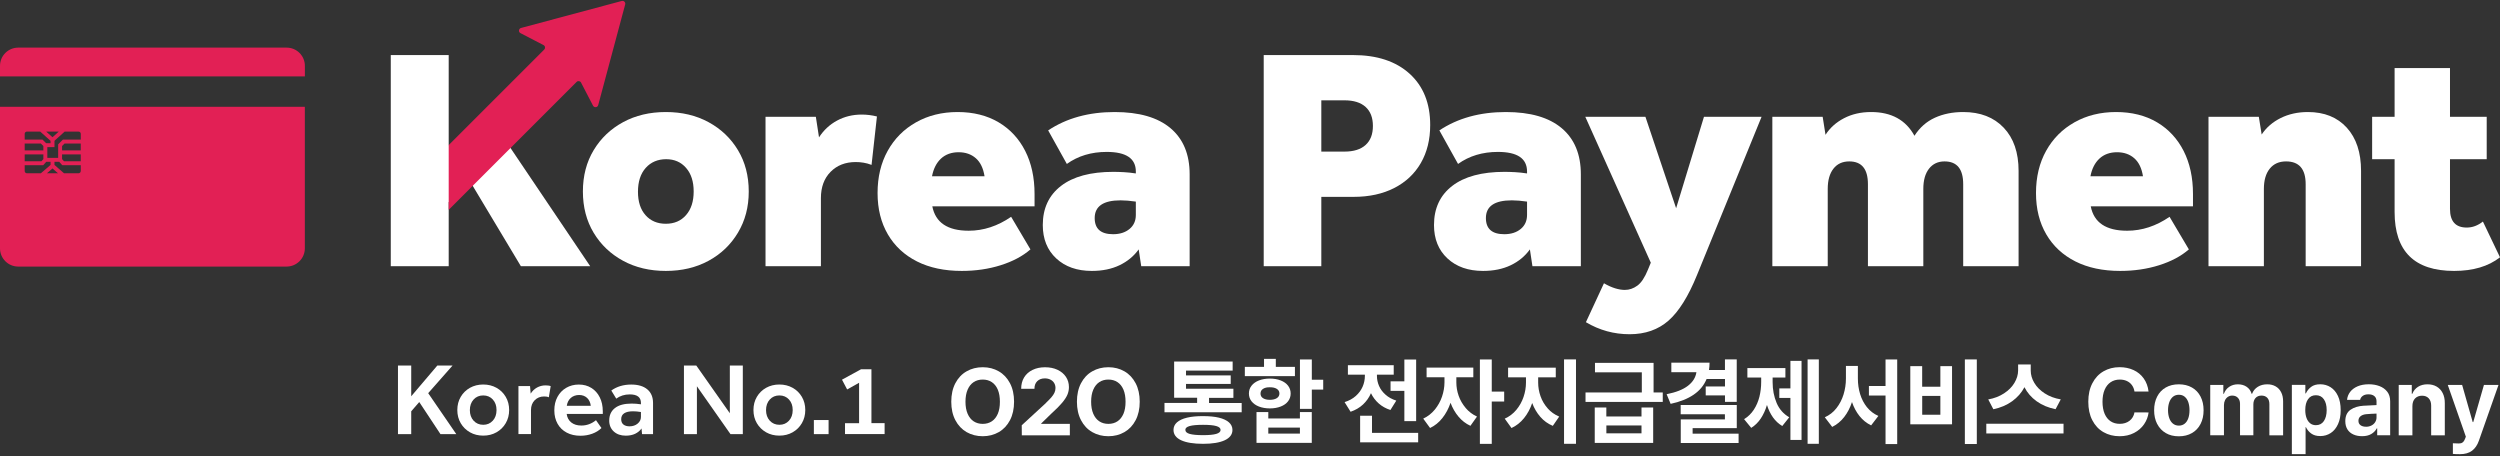 <svg width="800" height="146" viewBox="0 0 800 146" fill="none" xmlns="http://www.w3.org/2000/svg">
<rect x="0" y="0" width="800" height="146" fill="#333333" stroke="none"/>
<g clip-path="url(#clip0_99_407)">
<path d="M162.218 45.663L188.856 85.176H166.675L149.862 57.12L143.582 64.717V85.176H125.047V17.62H143.582V46.46L162.218 45.663Z" fill="white"/>
<path d="M186.526 61.273C186.526 56.272 187.678 51.866 189.97 48.056C192.261 44.245 195.401 41.257 199.389 39.092C203.377 36.927 207.935 35.851 213.062 35.851C218.19 35.851 222.748 36.927 226.736 39.092C230.724 41.257 233.863 44.245 236.155 48.056C238.447 51.866 239.599 56.272 239.599 61.273C239.599 66.274 238.447 70.591 236.155 74.44C233.863 78.289 230.724 81.289 226.736 83.454C222.748 85.619 218.19 86.695 213.062 86.695C207.935 86.695 203.377 85.619 199.389 83.454C195.401 81.289 192.261 78.301 189.97 74.491C187.678 70.68 186.526 66.274 186.526 61.273ZM204.149 61.374C204.149 64.552 204.96 67.046 206.58 68.869C208.201 70.692 210.366 71.604 213.062 71.604C215.759 71.604 217.924 70.68 219.545 68.819C221.165 66.958 221.975 64.451 221.975 61.273C221.975 58.095 221.165 55.589 219.545 53.727C217.924 51.866 215.797 50.942 213.164 50.942C210.53 50.942 208.289 51.866 206.631 53.727C204.972 55.589 204.149 58.133 204.149 61.374Z" fill="white"/>
<path d="M244.967 37.37H261.071L262.084 43.954C263.565 41.662 265.489 39.864 267.857 38.586C270.224 37.307 272.858 36.661 275.757 36.661C277.377 36.661 278.998 36.864 280.619 37.269L278.897 52.765C278.023 52.423 277.162 52.196 276.314 52.056C275.466 51.917 274.643 51.854 273.833 51.854C270.528 51.854 267.844 52.904 265.781 54.993C263.717 57.083 262.691 59.893 262.691 63.4V85.176H244.967V37.37Z" fill="white"/>
<path d="M280.821 61.779C280.821 56.652 281.897 52.145 284.062 48.258C286.227 44.371 289.24 41.333 293.127 39.143C297.014 36.952 301.445 35.851 306.446 35.851C311.447 35.851 315.878 36.952 319.562 39.143C323.246 41.333 326.082 44.397 328.07 48.309C330.057 52.221 331.058 56.817 331.058 62.083V66.033H298.343C299.356 71.237 303.243 73.832 309.991 73.832C314.713 73.832 319.245 72.351 323.563 69.376L329.741 79.808C327.247 81.973 324.069 83.657 320.22 84.872C316.372 86.088 312.219 86.695 307.762 86.695C302.23 86.695 297.444 85.682 293.431 83.657C289.417 81.631 286.303 78.745 284.113 74.997C281.923 71.249 280.821 66.844 280.821 61.779ZM312.27 50.638C310.814 49.36 308.978 48.714 306.75 48.714C304.521 48.714 302.584 49.385 301.128 50.74C299.672 52.094 298.71 53.981 298.242 56.411H315.055C314.65 53.841 313.725 51.917 312.27 50.638Z" fill="white"/>
<path d="M333.691 72.009C333.691 66.679 335.628 62.501 339.515 59.501C343.401 56.5 348.985 54.993 356.277 54.993C357.353 54.993 358.493 55.032 359.67 55.095C360.848 55.158 362.114 55.297 363.468 55.5V54.892C363.468 50.702 360.366 48.613 354.15 48.613C349.225 48.613 344.971 49.891 341.388 52.461L335.413 41.725C341.287 37.813 348.377 35.851 356.682 35.851C364.519 35.851 370.469 37.573 374.559 41.016C378.648 44.46 380.686 49.385 380.686 55.804V85.176H365.19L364.38 79.808C362.823 81.973 360.784 83.657 358.252 84.872C355.72 86.088 352.77 86.695 349.39 86.695C344.668 86.695 340.869 85.366 337.995 82.695C335.122 80.023 333.691 76.466 333.691 72.009ZM350.301 69.781C350.301 73.225 352.264 74.946 356.176 74.946C358.341 74.946 360.088 74.389 361.443 73.275C362.797 72.161 363.468 70.654 363.468 68.768V64.514C361.645 64.248 360.025 64.109 358.607 64.109C353.074 64.109 350.301 65.995 350.301 69.781Z" fill="white"/>
<path d="M404.387 17.62H432.949C440.646 17.62 446.685 19.608 451.079 23.596C455.472 27.584 457.662 33.053 457.662 40.004C457.662 44.663 456.662 48.714 454.674 52.158C452.687 55.601 449.851 58.273 446.166 60.159C442.482 62.045 438.152 62.995 433.151 62.995H422.821V85.176H404.387V17.62ZM439.33 40.307C439.33 37.674 438.557 35.648 437 34.23C435.443 32.812 433.189 32.103 430.214 32.103H422.821V48.511H430.214C433.189 48.511 435.443 47.802 437 46.384C438.557 44.967 439.33 42.941 439.33 40.307Z" fill="white"/>
<path d="M458.877 72.009C458.877 66.679 460.814 62.501 464.701 59.501C468.588 56.5 474.171 54.993 481.464 54.993C482.54 54.993 483.679 55.032 484.857 55.095C486.034 55.158 487.3 55.297 488.655 55.5V54.892C488.655 50.702 485.553 48.613 479.337 48.613C474.412 48.613 470.158 49.891 466.575 52.461L460.599 41.725C466.474 37.813 473.564 35.851 481.869 35.851C489.706 35.851 495.656 37.573 499.745 41.016C503.835 44.46 505.873 49.385 505.873 55.804V85.176H490.377L489.566 79.808C488.009 81.973 485.971 83.657 483.439 84.872C480.907 86.088 477.957 86.695 474.576 86.695C469.854 86.695 466.056 85.366 463.182 82.695C460.308 80.023 458.877 76.466 458.877 72.009ZM475.488 69.781C475.488 73.225 477.45 74.946 481.362 74.946C483.527 74.946 485.274 74.389 486.629 73.275C487.984 72.161 488.655 70.654 488.655 68.768V64.514C486.832 64.248 485.211 64.109 483.793 64.109C478.261 64.109 475.488 65.995 475.488 69.781Z" fill="white"/>
<path d="M545.272 37.37H563.706L543.044 88.012C540.271 94.836 537.233 99.698 533.928 102.597C530.624 105.496 526.471 106.952 521.47 106.952C516.47 106.952 511.811 105.673 507.493 103.103L513.266 90.645C514.545 91.392 515.748 91.924 516.862 92.266C517.976 92.608 519.002 92.772 519.951 92.772C521.369 92.772 522.699 92.317 523.952 91.405C525.205 90.493 526.332 88.784 527.345 86.29L528.256 84.062L507.291 37.37H526.535L536.359 66.641L545.272 37.37Z" fill="white"/>
<path d="M567.149 37.37H583.253L584.165 43.143C585.583 40.915 587.558 39.143 590.09 37.826C592.622 36.509 595.509 35.851 598.75 35.851C605.232 35.851 609.853 38.383 612.626 43.447C614.31 40.814 616.487 38.889 619.158 37.674C621.83 36.459 624.843 35.851 628.223 35.851C633.693 35.851 638.01 37.522 641.188 40.864C644.365 44.207 645.948 48.815 645.948 54.69V85.176H628.223V58.944C628.223 54.082 626.236 51.651 622.248 51.651C620.159 51.651 618.5 52.423 617.285 53.981C616.069 55.538 615.462 57.69 615.462 60.463V85.176H597.737V58.944C597.737 54.082 595.749 51.651 591.761 51.651C589.596 51.651 587.913 52.423 586.697 53.981C585.482 55.538 584.874 57.69 584.874 60.463V85.176H567.149V37.37Z" fill="white"/>
<path d="M651.519 61.779C651.519 56.652 652.595 52.145 654.76 48.258C656.925 44.371 659.938 41.333 663.825 39.143C667.711 36.952 672.142 35.851 677.143 35.851C682.144 35.851 686.575 36.952 690.26 39.143C693.944 41.333 696.78 44.397 698.767 48.309C700.755 52.221 701.755 56.817 701.755 62.083V66.033H669.041C670.053 71.237 673.94 73.832 680.688 73.832C685.411 73.832 689.943 72.351 694.26 69.376L700.438 79.808C697.944 81.973 694.767 83.657 690.918 84.872C687.069 86.088 682.916 86.695 678.46 86.695C672.927 86.695 668.142 85.682 664.128 83.657C660.115 81.631 657.001 78.745 654.81 74.997C652.62 71.249 651.519 66.844 651.519 61.779ZM682.967 50.638C681.511 49.36 679.675 48.714 677.447 48.714C675.219 48.714 673.282 49.385 671.826 50.74C670.37 52.094 669.408 53.981 668.939 56.411H685.752C685.347 53.841 684.423 51.917 682.967 50.638Z" fill="white"/>
<path d="M706.718 37.37H722.822L723.734 43.042C725.215 40.814 727.241 39.054 729.811 37.775C732.381 36.497 735.28 35.851 738.521 35.851C743.788 35.851 747.94 37.522 750.979 40.864C754.017 44.207 755.537 48.815 755.537 54.69V85.176H737.812V58.944C737.812 54.082 735.723 51.651 731.532 51.651C729.304 51.651 727.57 52.423 726.316 53.981C725.063 55.538 724.443 57.69 724.443 60.463V85.176H706.718V37.37Z" fill="white"/>
<path d="M759.082 37.37H766.273V21.773H783.997V37.37H795.746V50.942H783.997V66.844C783.997 70.832 785.782 72.819 789.365 72.819C791.188 72.819 792.91 72.174 794.531 70.895L800 82.34C796.291 85.239 791.391 86.695 785.314 86.695C772.616 86.695 766.273 80.416 766.273 67.857V50.942H759.082V37.37Z" fill="white"/>
<path d="M91.725 15.24H5.836C2.608 15.24 0 17.848 0 21.076V24.457H97.561V21.076C97.561 17.848 94.953 15.24 91.725 15.24Z" fill="#E22055"/>
<path d="M0 34.167V79.466C0 82.695 2.608 85.303 5.836 85.303H91.712C94.941 85.303 97.549 82.682 97.549 79.466V34.167H0ZM18.813 42.105L16.8 43.916L14.762 42.105H18.813ZM7.9 42.827C7.9 42.434 8.217 42.105 8.622 42.105H12.863L16.167 45.055V45.827H14.762L13.597 44.663H7.9V42.827ZM7.9 45.929H13.078L13.876 46.726V48.132H7.9V45.929ZM7.9 49.398H13.876V50.917L13.268 51.6H7.9V49.398ZM8.622 55.449C8.229 55.449 7.9 55.133 7.9 54.728V52.854H13.838L14.8 51.778H16.18V52.778L13.078 55.449H8.622ZM15.015 55.449L16.8 53.905L18.56 55.449H15.003H15.015ZM25.84 54.728C25.84 55.12 25.523 55.449 25.118 55.449H20.485L17.433 52.778V51.778H18.953L19.915 52.854H25.853V54.728H25.84ZM25.84 51.6H20.472L19.864 50.917V49.398H25.84V51.6ZM25.84 48.132H19.864V46.726L20.662 45.929H25.84V48.132ZM25.84 44.663H20.143L18.611 46.194V50.512H15.142V47.093H17.433V45.055L20.7 42.105H25.131C25.523 42.105 25.853 42.422 25.853 42.827V44.663H25.84Z" fill="#E22055"/>
<path d="M127.351 116.966H131.593V126.804L139.948 116.966H144.823L137.024 125.816L146.013 138.92H140.949L134.163 128.652L131.593 131.614V138.92H127.351V116.966Z" fill="white"/>
<path d="M146.342 131.209C146.342 129.627 146.709 128.222 147.431 126.993C148.152 125.765 149.14 124.803 150.393 124.094C151.647 123.398 153.065 123.043 154.635 123.043C156.205 123.043 157.635 123.398 158.876 124.094C160.129 124.791 161.117 125.765 161.838 126.993C162.56 128.222 162.927 129.627 162.927 131.209C162.927 132.792 162.56 134.172 161.838 135.413C161.117 136.653 160.129 137.628 158.876 138.337C157.622 139.046 156.205 139.401 154.635 139.401C153.065 139.401 151.634 139.046 150.393 138.337C149.14 137.628 148.152 136.653 147.431 135.425C146.709 134.197 146.342 132.792 146.342 131.209ZM150.355 131.247C150.355 132.627 150.761 133.754 151.558 134.628C152.356 135.489 153.381 135.932 154.635 135.932C155.888 135.932 156.876 135.501 157.686 134.628C158.483 133.767 158.889 132.627 158.889 131.222C158.889 129.817 158.496 128.715 157.698 127.842C156.914 126.981 155.888 126.538 154.635 126.538C153.381 126.538 152.356 126.968 151.558 127.842C150.761 128.715 150.355 129.842 150.355 131.247Z" fill="white"/>
<path d="M165.928 123.55H169.612L169.814 125.955C170.346 125.12 171.017 124.474 171.84 124.018C172.663 123.562 173.562 123.322 174.549 123.322C174.853 123.322 175.157 123.335 175.436 123.373C175.714 123.411 175.98 123.461 176.221 123.55L175.626 127.133C175.385 127.019 175.132 126.955 174.866 126.917C174.6 126.879 174.347 126.867 174.106 126.867C172.904 126.867 171.903 127.272 171.106 128.07C170.321 128.867 169.916 129.918 169.916 131.209V138.907H165.902V123.537L165.928 123.55Z" fill="white"/>
<path d="M177.385 131.311C177.385 129.69 177.714 128.259 178.385 127.019C179.056 125.778 179.981 124.803 181.171 124.107C182.361 123.411 183.703 123.056 185.222 123.056C186.741 123.056 188.071 123.411 189.223 124.132C190.375 124.841 191.274 125.841 191.919 127.133C192.565 128.411 192.894 129.918 192.894 131.627V132.45H181.335C181.487 133.615 181.981 134.526 182.804 135.185C183.627 135.843 184.703 136.172 186.045 136.172C187.754 136.172 189.311 135.603 190.717 134.463L192.464 136.97C191.679 137.755 190.691 138.362 189.514 138.793C188.337 139.223 187.083 139.439 185.741 139.439C184.07 139.439 182.614 139.109 181.348 138.438C180.082 137.767 179.107 136.831 178.423 135.603C177.74 134.374 177.385 132.969 177.385 131.336V131.311ZM187.855 127.323C187.197 126.715 186.349 126.398 185.323 126.398C184.298 126.398 183.361 126.715 182.652 127.335C181.956 127.956 181.525 128.804 181.373 129.855H189.046C188.919 128.779 188.514 127.93 187.855 127.323Z" fill="white"/>
<path d="M194.958 134.539C194.958 132.855 195.566 131.526 196.781 130.576C197.996 129.627 199.769 129.146 202.098 129.146C202.542 129.146 203.01 129.158 203.516 129.196C204.023 129.234 204.542 129.285 205.099 129.374V128.943C205.099 127.12 203.909 126.208 201.541 126.208C199.87 126.208 198.427 126.664 197.199 127.563L195.616 124.968C197.389 123.702 199.516 123.056 201.972 123.056C204.213 123.056 205.935 123.575 207.15 124.601C208.365 125.626 208.973 127.082 208.973 128.943V138.92H205.453L205.289 137.109C204.782 137.831 204.099 138.4 203.251 138.806C202.402 139.211 201.402 139.413 200.25 139.413C198.667 139.413 197.389 138.97 196.414 138.084C195.439 137.198 194.945 136.02 194.945 134.539H194.958ZM198.781 134.147C198.781 134.894 199.022 135.463 199.49 135.843C199.959 136.223 200.617 136.425 201.453 136.425C202.478 136.425 203.352 136.134 204.048 135.552C204.744 134.969 205.099 134.261 205.099 133.425V131.842C204.175 131.69 203.327 131.614 202.567 131.614C201.364 131.614 200.427 131.817 199.769 132.235C199.111 132.653 198.781 133.286 198.781 134.147Z" fill="white"/>
<path d="M218.861 116.966H222.811L233.547 132.235V116.966H237.7V138.92H233.75L223.013 123.613V138.92H218.861V116.966Z" fill="white"/>
<path d="M241.105 131.209C241.105 129.627 241.472 128.222 242.194 126.993C242.916 125.765 243.903 124.803 245.157 124.094C246.41 123.398 247.828 123.043 249.398 123.043C250.968 123.043 252.398 123.398 253.639 124.094C254.892 124.791 255.88 125.765 256.602 126.993C257.323 128.222 257.69 129.627 257.69 131.209C257.69 132.792 257.323 134.172 256.602 135.413C255.88 136.653 254.892 137.628 253.639 138.337C252.386 139.046 250.968 139.401 249.398 139.401C247.828 139.401 246.397 139.046 245.157 138.337C243.903 137.628 242.916 136.653 242.194 135.425C241.472 134.197 241.105 132.792 241.105 131.209ZM245.131 131.247C245.131 132.627 245.536 133.754 246.334 134.628C247.132 135.489 248.157 135.932 249.41 135.932C250.664 135.932 251.651 135.501 252.462 134.628C253.259 133.767 253.664 132.627 253.664 131.222C253.664 129.817 253.272 128.715 252.474 127.842C251.689 126.981 250.664 126.538 249.41 126.538C248.157 126.538 247.132 126.968 246.334 127.842C245.536 128.715 245.131 129.842 245.131 131.247Z" fill="white"/>
<path d="M260.438 134.412H265.147V138.92H260.438V134.412Z" fill="white"/>
<path d="M270.402 135.425H274.909V122.486L271.085 124.626L269.439 121.499L275.529 118.169H278.859V135.413H283.075V138.907H270.402V135.413V135.425Z" fill="white"/>
<path d="M319.613 138.274C318.093 139.147 316.384 139.591 314.473 139.591C312.561 139.591 310.839 139.147 309.307 138.274C307.788 137.388 306.585 136.122 305.711 134.45C304.838 132.779 304.407 130.817 304.407 128.551C304.407 126.284 304.838 124.309 305.711 122.638C306.585 120.967 307.775 119.701 309.307 118.827C310.826 117.954 312.548 117.511 314.473 117.511C316.397 117.511 318.093 117.954 319.613 118.827C321.132 119.701 322.322 120.98 323.196 122.638C324.069 124.297 324.5 126.272 324.5 128.551C324.5 130.83 324.069 132.792 323.196 134.463C322.322 136.134 321.132 137.4 319.613 138.274ZM317.384 122.284C316.561 121.739 315.599 121.461 314.473 121.461C313.346 121.461 312.384 121.739 311.561 122.284C310.738 122.828 310.092 123.638 309.636 124.702C309.18 125.765 308.953 127.044 308.953 128.551C308.953 130.057 309.18 131.336 309.636 132.399C310.092 133.463 310.738 134.273 311.561 134.818C312.384 135.362 313.358 135.64 314.473 135.64C315.587 135.64 316.561 135.362 317.384 134.818C318.207 134.273 318.84 133.463 319.296 132.412C319.752 131.349 319.967 130.07 319.967 128.551C319.967 127.031 319.739 125.753 319.296 124.689C318.84 123.626 318.207 122.828 317.384 122.284Z" fill="white"/>
<path d="M334.666 128.968C335.425 128.234 336.02 127.626 336.438 127.145C336.856 126.664 337.185 126.183 337.413 125.702C337.641 125.221 337.755 124.715 337.755 124.17C337.755 123.55 337.603 123.005 337.312 122.537C337.021 122.069 336.615 121.714 336.096 121.461C335.577 121.208 334.995 121.081 334.337 121.081C333.324 121.081 332.526 121.385 331.918 121.98C331.311 122.575 331.02 123.385 331.02 124.411H326.778C326.778 123.031 327.082 121.815 327.715 120.777C328.348 119.739 329.247 118.941 330.412 118.372C331.577 117.802 332.893 117.523 334.4 117.523C335.907 117.523 337.249 117.789 338.401 118.334C339.553 118.878 340.452 119.625 341.097 120.587C341.73 121.549 342.059 122.638 342.059 123.879C342.059 124.715 341.895 125.525 341.566 126.31C341.237 127.082 340.667 127.956 339.869 128.905C339.072 129.855 337.92 131.007 336.451 132.336L333.185 135.514V135.628H342.351V139.312H326.981L326.956 136.084L334.666 128.994V128.968Z" fill="white"/>
<path d="M359.822 138.274C358.303 139.147 356.594 139.591 354.682 139.591C352.77 139.591 351.048 139.147 349.517 138.274C347.985 137.4 346.795 136.122 345.921 134.45C345.047 132.779 344.617 130.817 344.617 128.551C344.617 126.284 345.047 124.309 345.921 122.638C346.795 120.967 347.985 119.701 349.517 118.827C351.048 117.954 352.758 117.511 354.682 117.511C356.606 117.511 358.303 117.954 359.822 118.827C361.341 119.701 362.531 120.98 363.405 122.638C364.279 124.309 364.709 126.272 364.709 128.551C364.709 130.83 364.279 132.792 363.405 134.463C362.531 136.134 361.341 137.4 359.822 138.274ZM357.594 122.284C356.771 121.739 355.809 121.461 354.682 121.461C353.555 121.461 352.593 121.739 351.77 122.284C350.947 122.828 350.301 123.638 349.846 124.702C349.39 125.765 349.162 127.044 349.162 128.551C349.162 130.057 349.39 131.336 349.846 132.399C350.301 133.463 350.947 134.273 351.77 134.818C352.593 135.362 353.568 135.64 354.682 135.64C355.796 135.64 356.771 135.362 357.594 134.818C358.417 134.273 359.05 133.463 359.506 132.412C359.961 131.349 360.177 130.07 360.177 128.551C360.177 127.031 359.949 125.753 359.506 124.689C359.05 123.626 358.417 122.828 357.594 122.284Z" fill="white"/>
<path d="M372.635 131.906V128.943H383.079V127.285H375.724V115.688H394.448V118.6H379.522V120.119H393.828V122.853H379.522V124.398H394.689V127.31H386.89V128.968H397.335V131.931H372.647L372.635 131.906ZM393.271 135.159C394.005 135.818 394.385 136.628 394.385 137.578C394.385 139.021 393.55 140.122 391.916 140.882C390.283 141.642 387.966 142.021 384.978 142.021C381.991 142.021 379.598 141.642 377.965 140.882C376.331 140.122 375.521 139.021 375.521 137.578C375.521 136.628 375.888 135.818 376.623 135.159C377.357 134.501 378.433 133.995 379.851 133.653C381.269 133.311 382.978 133.146 384.978 133.159C386.953 133.159 388.65 133.311 390.055 133.653C391.461 133.995 392.537 134.501 393.271 135.159ZM379.319 137.578C379.319 138.147 379.762 138.578 380.674 138.844C381.585 139.109 383.029 139.249 384.978 139.249C386.928 139.249 388.296 139.109 389.207 138.844C390.119 138.578 390.574 138.16 390.587 137.578C390.587 137.008 390.119 136.603 389.207 136.337C388.296 136.071 386.89 135.944 384.978 135.944C383.067 135.944 381.598 136.071 380.674 136.337C379.75 136.603 379.294 137.008 379.307 137.578H379.319Z" fill="white"/>
<path d="M398.348 120.359V117.397H404.488V114.839H408.261V117.397H414.376V120.359H398.348ZM412.173 123.411C412.73 124.132 413.009 124.968 413.009 125.917C413.009 126.867 412.73 127.702 412.173 128.424C411.616 129.146 410.831 129.703 409.818 130.095C408.805 130.488 407.653 130.69 406.362 130.69C405.071 130.69 403.88 130.488 402.868 130.095C401.855 129.703 401.07 129.146 400.5 128.424C399.93 127.702 399.652 126.867 399.652 125.917C399.652 124.968 399.93 124.132 400.5 123.411C401.07 122.689 401.855 122.132 402.868 121.739C403.88 121.347 405.045 121.144 406.362 121.144C407.679 121.144 408.805 121.347 409.818 121.739C410.831 122.132 411.616 122.689 412.173 123.411ZM415.971 133.919V131.868H419.769V141.718H402.083V131.868H405.856V133.919H415.971ZM403.361 125.917C403.361 126.563 403.615 127.057 404.159 127.411C404.703 127.766 405.438 127.943 406.349 127.943C407.261 127.943 408.02 127.766 408.578 127.411C409.135 127.057 409.413 126.563 409.413 125.917C409.413 125.272 409.135 124.791 408.578 124.436C408.02 124.082 407.273 123.917 406.362 123.93C405.438 123.904 404.716 124.082 404.172 124.436C403.627 124.791 403.361 125.284 403.374 125.917H403.361ZM415.971 136.831H405.856V138.755H415.971V136.831ZM423.428 121.524V124.664H419.782V130.842H415.984V115.029H419.782V121.524H423.428Z" fill="white"/>
<path d="M443.356 126.284C444.28 127.12 445.432 127.753 446.812 128.196L444.938 131.197C443.482 130.728 442.242 130.032 441.191 129.108C440.153 128.183 439.317 127.082 438.709 125.816C438.102 127.221 437.241 128.437 436.152 129.45C435.063 130.462 433.734 131.235 432.189 131.766L430.265 128.677C431.683 128.234 432.886 127.576 433.86 126.702C434.835 125.829 435.557 124.841 436.038 123.74C436.519 122.638 436.76 121.486 436.76 120.309V119.891H431.328V116.865H445.989V119.891H440.621V120.334C440.621 121.41 440.849 122.461 441.292 123.499C441.735 124.537 442.432 125.461 443.356 126.284ZM435.24 141.553V133.032H439.039V138.527H453.813V141.553H435.24ZM449.395 134.754V125.082H444.976V122.031H449.395V115.055H453.168V134.754H449.395Z" fill="white"/>
<path d="M469.006 130.551C470.006 131.728 471.221 132.653 472.639 133.298L470.538 136.261C469.069 135.59 467.803 134.615 466.727 133.336C465.651 132.058 464.803 130.576 464.17 128.892C463.549 130.741 462.676 132.374 461.561 133.779C460.447 135.185 459.131 136.248 457.624 136.957L455.434 133.957C456.877 133.286 458.105 132.323 459.131 131.083C460.143 129.842 460.916 128.462 461.435 126.955C461.954 125.436 462.22 123.917 462.232 122.385V120.726H456.51V117.637H471.462V120.726H466.031V122.385C466.031 123.803 466.271 125.221 466.765 126.639C467.259 128.057 468.018 129.361 469.018 130.551H469.006ZM481.337 125.322V128.5H477.362V142.034H473.564V115.029H477.362V125.322H481.337Z" fill="white"/>
<path d="M495.238 130.665C496.251 131.817 497.492 132.691 498.948 133.311L496.897 136.274C495.339 135.615 494.01 134.666 492.909 133.4C491.807 132.134 490.934 130.652 490.301 128.968C489.68 130.804 488.807 132.425 487.68 133.817C486.553 135.21 485.211 136.261 483.679 136.97L481.514 133.969C482.957 133.324 484.198 132.387 485.211 131.171C486.237 129.943 487.009 128.563 487.528 127.044C488.047 125.512 488.313 123.968 488.313 122.41V120.752H482.59V117.663H497.846V120.752H492.212V122.41C492.212 123.904 492.465 125.373 492.972 126.804C493.478 128.247 494.251 129.538 495.263 130.678L495.238 130.665ZM500.492 142.021V115.017H504.316V142.021H500.492Z" fill="white"/>
<path d="M529.143 121.955V125.588H532.08V128.614H507.367V125.588H525.383V119.144H510.393V116.118H529.143V121.955ZM525.281 133.273V130.399H529.016V141.73H510.317V130.399H514.026V133.273H525.269H525.281ZM525.281 136.147H514.039V138.666H525.281V136.147Z" fill="white"/>
<path d="M551.995 128.614V126.538H545.829V123.664H551.995V121.284H546.108C545.285 123.297 543.918 124.968 541.993 126.284C540.069 127.601 537.613 128.589 534.6 129.234L533.321 126.145C536.321 125.55 538.588 124.651 540.145 123.449C541.702 122.246 542.601 120.802 542.854 119.106H534.827V116.055H547.057C547.057 116.878 546.994 117.663 546.88 118.397H551.982V115.017H555.755V128.601H551.982L551.995 128.614ZM541.639 136.983V138.768H556.35V141.768H537.841V134.197H551.97V132.564H537.815V129.601H555.768V136.995H541.639V136.983Z" fill="white"/>
<path d="M572.555 133.539L570.327 136.324C569.162 135.628 568.175 134.716 567.352 133.564C566.542 132.412 565.896 131.095 565.428 129.589C564.946 131.235 564.276 132.678 563.44 133.931C562.604 135.185 561.579 136.185 560.389 136.919L558.11 134.134C559.376 133.362 560.414 132.349 561.237 131.083C562.06 129.817 562.642 128.437 563.022 126.93C563.389 125.424 563.579 123.866 563.579 122.258V120.802H559.161V117.777H571.327V120.802H567.238V122.258C567.238 124.715 567.668 126.943 568.517 128.943C569.365 130.943 570.72 132.475 572.581 133.539H572.555ZM572.935 140.781V127.335H569.378V124.284H572.935V115.472H576.493V140.781H572.935ZM578.43 142.021V115.017H582.025V142.021H578.43Z" fill="white"/>
<path d="M597.433 130.31C598.408 131.526 599.623 132.463 601.079 133.096L598.762 136.122C597.306 135.413 596.066 134.412 595.04 133.134C594.015 131.855 593.217 130.361 592.635 128.652C592.027 130.488 591.204 132.083 590.141 133.45C589.077 134.818 587.798 135.868 586.305 136.615L583.937 133.526C585.418 132.868 586.672 131.893 587.672 130.602C588.685 129.31 589.432 127.854 589.938 126.221C590.432 124.588 590.698 122.904 590.698 121.144V117.106H594.521V121.144C594.521 122.891 594.762 124.55 595.243 126.12C595.724 127.69 596.458 129.095 597.433 130.323V130.31ZM603.371 142.085V126.563H598.053V123.512H603.371V115.029H607.106V142.097H603.371V142.085Z" fill="white"/>
<path d="M620.918 123.752V117.169H624.653V135.78H611.296V117.169H615.095V123.752H620.906H620.918ZM620.918 126.69H615.107V132.716H620.918V126.69ZM628.755 142.085V115.017H632.579V142.085H628.755Z" fill="white"/>
<path d="M635.617 138.704V135.59H660.33V138.704H635.617ZM654.316 125.879C655.772 126.829 657.482 127.475 659.444 127.804L657.785 130.943C655.469 130.488 653.456 129.639 651.734 128.411C650.012 127.171 648.721 125.677 647.822 123.904C646.91 125.664 645.593 127.158 643.884 128.399C642.162 129.639 640.162 130.488 637.87 130.956L636.237 127.816C638.162 127.474 639.858 126.816 641.302 125.867C642.745 124.917 643.859 123.803 644.619 122.512C645.391 121.22 645.783 119.916 645.796 118.587V116.625H649.835V118.587C649.835 119.929 650.214 121.246 650.987 122.537C651.759 123.828 652.86 124.942 654.329 125.892L654.316 125.879Z" fill="white"/>
<path d="M680.587 121.917C679.929 121.613 679.182 121.461 678.346 121.461C677.232 121.461 676.257 121.739 675.421 122.296C674.586 122.853 673.94 123.664 673.484 124.727C673.029 125.791 672.801 127.069 672.801 128.551C672.801 130.032 673.029 131.349 673.484 132.412C673.94 133.476 674.586 134.273 675.409 134.818C676.244 135.362 677.207 135.628 678.321 135.628C679.561 135.628 680.6 135.299 681.448 134.653C682.296 133.995 682.828 133.096 683.043 131.956L687.55 131.982C687.386 133.336 686.904 134.59 686.107 135.754C685.322 136.907 684.246 137.843 682.904 138.54C681.562 139.236 680.004 139.591 678.257 139.591C676.333 139.591 674.611 139.147 673.092 138.274C671.573 137.4 670.395 136.134 669.534 134.463C668.673 132.805 668.256 130.83 668.256 128.538C668.256 126.246 668.686 124.297 669.56 122.626C670.421 120.954 671.611 119.688 673.13 118.815C674.649 117.941 676.358 117.498 678.257 117.498C679.903 117.498 681.397 117.802 682.739 118.422C684.068 119.03 685.157 119.929 685.993 121.106C686.828 122.284 687.348 123.676 687.537 125.284H683.03C682.916 124.499 682.638 123.828 682.22 123.246C681.802 122.664 681.245 122.22 680.587 121.917Z" fill="white"/>
<path d="M690.285 135.653C689.639 134.387 689.323 132.931 689.323 131.285C689.323 129.639 689.639 128.184 690.285 126.917C690.93 125.651 691.842 124.689 693.032 124.006C694.222 123.322 695.615 122.98 697.223 122.98C698.831 122.98 700.223 123.322 701.426 124.006C702.629 124.689 703.54 125.664 704.186 126.917C704.832 128.171 705.148 129.627 705.148 131.285C705.148 132.944 704.832 134.4 704.186 135.653C703.54 136.907 702.629 137.894 701.426 138.578C700.223 139.274 698.831 139.616 697.223 139.616C695.615 139.616 694.222 139.274 693.045 138.578C691.855 137.881 690.943 136.907 690.297 135.653H690.285ZM700.261 133.83C700.514 133.083 700.641 132.235 700.641 131.273C700.641 130.31 700.514 129.462 700.261 128.715C700.008 127.968 699.615 127.386 699.109 126.955C698.59 126.525 697.97 126.322 697.235 126.322C696.501 126.322 695.868 126.538 695.349 126.955C694.83 127.386 694.437 127.968 694.171 128.715C693.906 129.462 693.766 130.31 693.766 131.273C693.766 132.235 693.906 133.07 694.171 133.817C694.437 134.564 694.83 135.147 695.349 135.565C695.868 135.982 696.501 136.198 697.235 136.198C697.97 136.198 698.59 135.982 699.109 135.565C699.628 135.147 700.008 134.564 700.261 133.817V133.83Z" fill="white"/>
<path d="M711.466 123.183V126.006H711.643C711.985 125.069 712.555 124.322 713.339 123.79C714.124 123.259 715.049 122.98 716.125 122.98C717.201 122.98 718.176 123.246 718.948 123.79C719.72 124.335 720.252 125.069 720.518 126.006H720.67C721.012 125.082 721.619 124.335 722.48 123.79C723.341 123.246 724.354 122.98 725.531 122.98C726.532 122.98 727.418 123.195 728.177 123.626C728.95 124.056 729.545 124.689 729.963 125.512C730.393 126.335 730.596 127.323 730.596 128.475V139.299H726.202V129.323C726.202 128.437 725.975 127.753 725.519 127.285C725.063 126.816 724.443 126.588 723.683 126.588C722.86 126.588 722.227 126.854 721.759 127.373C721.303 127.892 721.075 128.589 721.075 129.437V139.287H716.808V129.196C716.808 128.411 716.581 127.778 716.125 127.297C715.669 126.816 715.061 126.588 714.314 126.588C713.821 126.588 713.377 126.715 712.972 126.968C712.567 127.221 712.251 127.576 712.023 128.032C711.795 128.487 711.668 129.019 711.668 129.614V139.287H707.275V123.17H711.453L711.466 123.183Z" fill="white"/>
<path d="M737.711 123.183V125.879H737.888C738.255 125.069 738.812 124.385 739.547 123.816C740.281 123.246 741.268 122.967 742.484 122.967C743.699 122.967 744.801 123.284 745.788 123.904C746.776 124.537 747.561 125.462 748.143 126.702C748.725 127.943 749.016 129.45 749.016 131.235C749.016 133.02 748.738 134.476 748.168 135.716C747.599 136.97 746.826 137.919 745.839 138.565C744.851 139.211 743.737 139.54 742.496 139.54C741.256 139.54 740.331 139.261 739.584 138.717C738.837 138.173 738.28 137.489 737.901 136.691H737.787V145.326H733.394V123.157H737.723L737.711 123.183ZM739.255 135.463C739.774 135.868 740.382 136.058 741.091 136.058C742.192 136.058 743.041 135.615 743.636 134.742C744.231 133.855 744.535 132.691 744.535 131.222C744.535 129.753 744.231 128.627 743.636 127.766C743.041 126.905 742.192 126.474 741.091 126.474C739.99 126.474 739.167 126.892 738.572 127.74C737.977 128.589 737.685 129.741 737.685 131.222C737.685 132.197 737.825 133.045 738.091 133.767C738.356 134.488 738.749 135.058 739.268 135.463H739.255Z" fill="white"/>
<path d="M756.486 129.829C757.575 129.766 758.904 129.69 760.487 129.627V128.323C760.462 127.652 760.234 127.12 759.791 126.753C759.347 126.373 758.714 126.183 757.904 126.183C757.17 126.183 756.575 126.335 756.106 126.664C755.638 126.993 755.347 127.411 755.233 127.968H751.055C751.143 127.019 751.473 126.17 752.042 125.411C752.612 124.664 753.41 124.069 754.423 123.626C755.435 123.195 756.638 122.967 758.031 122.967C759.259 122.967 760.386 123.157 761.424 123.55C762.462 123.942 763.285 124.537 763.918 125.348C764.551 126.158 764.855 127.183 764.855 128.424V139.287H760.702V137.058H760.588C760.158 137.843 759.563 138.451 758.765 138.907C757.967 139.363 757.018 139.578 755.866 139.578C754.815 139.578 753.891 139.401 753.081 139.033C752.27 138.666 751.637 138.135 751.182 137.413C750.726 136.691 750.498 135.805 750.498 134.767C750.498 133.108 751.055 131.893 752.169 131.121C753.283 130.348 754.726 129.918 756.486 129.817V129.829ZM757.107 136.565C757.765 136.565 758.347 136.425 758.866 136.16C759.385 135.894 759.791 135.527 760.069 135.058C760.36 134.59 760.5 134.083 760.487 133.526V132.349C760.018 132.349 759.449 132.387 758.765 132.425C758.081 132.463 757.562 132.501 757.195 132.539C756.423 132.615 755.815 132.83 755.372 133.197C754.929 133.552 754.701 134.033 754.701 134.653C754.701 135.273 754.916 135.729 755.359 136.058C755.803 136.387 756.385 136.552 757.107 136.552V136.565Z" fill="white"/>
<path d="M767.589 139.299V123.183H771.767V126.006H771.944C772.324 125.056 772.932 124.309 773.768 123.778C774.603 123.246 775.616 122.98 776.781 122.98C777.946 122.98 778.882 123.221 779.718 123.702C780.554 124.183 781.212 124.892 781.668 125.803C782.123 126.715 782.351 127.791 782.339 129.032V139.299H777.971V129.804C777.971 128.817 777.718 128.044 777.199 127.475C776.679 126.905 775.97 126.626 775.059 126.626C774.147 126.626 773.375 126.917 772.805 127.513C772.248 128.108 771.97 128.931 771.97 129.981V139.299H767.577H767.589Z" fill="white"/>
<path d="M784.909 141.844C785.656 141.882 786.251 141.907 786.694 141.907C787.036 141.907 787.327 141.882 787.568 141.819C787.808 141.755 788.023 141.616 788.239 141.401C788.454 141.186 788.644 140.857 788.808 140.426L789.074 139.742L783.288 123.183H787.884L791.264 135.058H791.442L794.86 123.183H799.519L793.227 141.072C792.746 142.452 792.011 143.503 791.049 144.237C790.074 144.971 788.783 145.338 787.15 145.338C786.226 145.338 785.491 145.313 784.921 145.25V141.831L784.909 141.844Z" fill="white"/>
<path d="M143.607 67.122L184.513 26.216C184.944 25.786 185.665 25.9 185.944 26.444L189.767 33.813C190.147 34.534 191.223 34.42 191.426 33.635L200.06 1.415C200.237 0.744 199.63 0.136 198.959 0.313L166.738 8.948C165.953 9.163 165.826 10.239 166.561 10.606L173.929 14.43C174.473 14.708 174.575 15.43 174.144 15.86L143.582 46.422V67.122H143.607Z" fill="#E22055"/>
</g>
<defs>
<clipPath id="clip0_99_407">
<rect width="800" height="145.076" fill="white" transform="translate(0 0.275)"/>
</clipPath>
</defs>
</svg>
